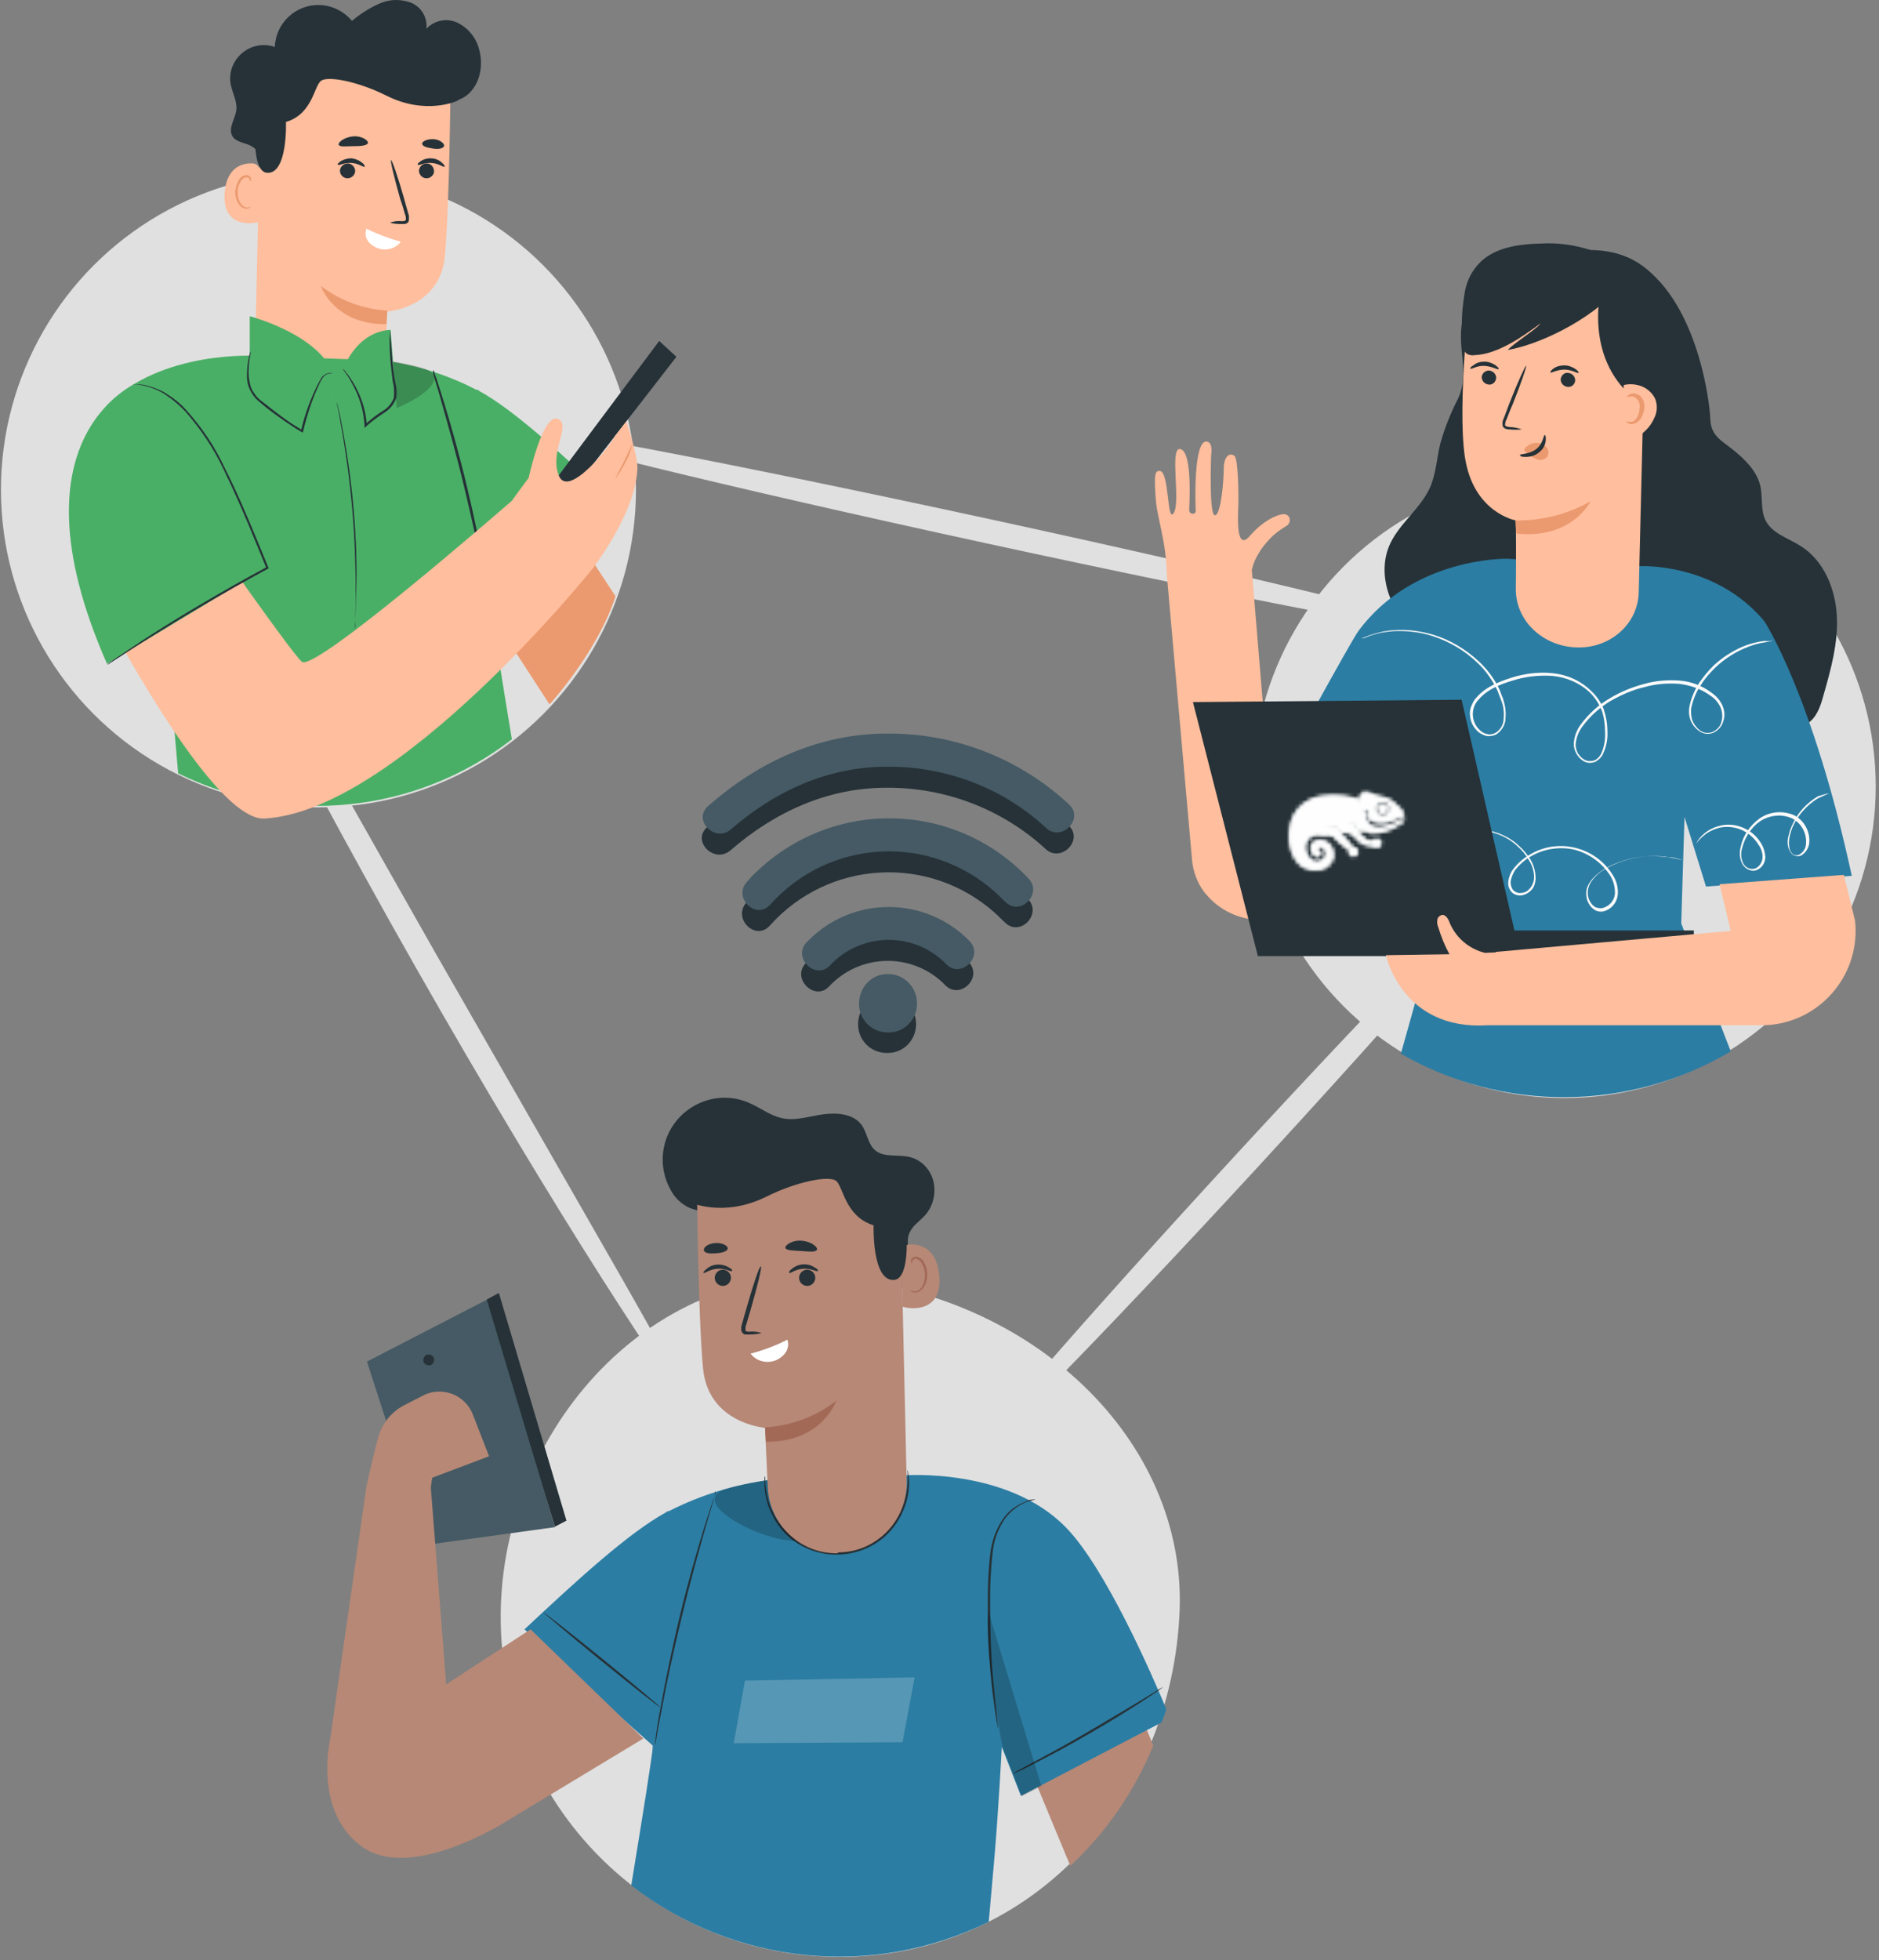 <?xml version="1.0" encoding="UTF-8"?>
<svg width="490px" height="511px" viewBox="0 0 490 511" version="1.1" xmlns="http://www.w3.org/2000/svg" xmlns:xlink="http://www.w3.org/1999/xlink">
    <rect x="0" y="0" width="490" height="511" fill="#808080" stroke="none"/>
    <title>net</title>
    <defs>
        <path d="M18.89,1.163 C18.947,1.373 18.47,1.813 18.462,2.06 L18.462,2.06 L18.382,4.466 L18.206,2.408 C17.745,2.264 17.294,2.087 16.824,1.975 L16.824,1.975 C13.44,1.171 9.179,0.995 5.971,2.345 L5.971,2.345 C3.078,3.563 1.229,6.134 0.632,8.474 L0.632,8.474 C0.032,10.814 -0.058,12.669 0.45,14.706 L0.45,14.706 C1.336,18.262 3.568,21.502 8.317,20.784 L8.317,20.784 C9.636,20.584 11.202,19.183 11.637,17.831 L11.637,17.831 C11.912,16.973 11.647,15.427 11.12,14.657 L11.12,14.657 C10.897,14.328 10.624,14.027 10.319,13.765 L10.319,13.765 C10.121,13.594 9.873,13.483 9.633,13.375 L9.633,13.375 C9.376,13.259 9.112,13.141 8.832,13.096 L8.832,13.096 C7.377,12.867 5.733,13.412 5.855,15.197 L5.855,15.197 C5.92,16.12 6.698,17.697 7.917,17.275 L7.917,17.275 C8.492,17.074 8.574,16.229 8.284,15.905 L8.284,15.905 C8.077,15.676 7.659,15.546 7.516,15.38 L7.516,15.38 C7.428,15.28 7.39,15.104 7.458,14.991 L7.458,14.991 C7.549,14.839 7.741,14.754 7.917,14.712 L7.917,14.712 C8.139,14.658 8.38,14.66 8.602,14.712 L8.602,14.712 C8.795,14.756 9.001,14.836 9.118,14.991 L9.118,14.991 C9.397,15.357 9.647,15.77 9.748,16.215 L9.748,16.215 C9.826,16.563 9.763,16.943 9.633,17.275 L9.633,17.275 C9.507,17.597 9.292,17.909 9.003,18.11 L9.003,18.11 C8.6,18.39 7.952,18.774 7.366,18.74 L7.366,18.74 C5.505,18.633 4.497,16.507 4.371,15.324 L4.371,15.324 C4.25,14.175 4.62,12.418 6.542,11.76 L6.542,11.76 C7.096,11.57 7.694,11.649 8.293,11.729 L8.293,11.729 C8.626,11.773 8.961,11.817 9.289,11.815 L9.289,11.815 C9.777,11.812 10.263,11.678 10.747,11.731 L10.747,11.731 C11.118,11.773 11.5,11.884 11.805,12.092 L11.805,12.092 C12.163,12.338 12.359,12.753 12.673,13.049 L12.673,13.049 C13.203,13.55 13.771,14.013 14.334,14.479 L14.334,14.479 C14.829,14.89 15.477,15.161 15.846,15.679 L15.846,15.679 C16.028,15.937 15.736,16.346 15.833,16.588 L15.833,16.588 C15.935,16.84 16.32,17.092 16.652,17.167 L16.652,17.167 C16.972,17.24 17.307,17.205 17.633,16.995 L17.633,16.995 C17.913,16.815 18.086,16.416 18.117,16.082 L18.117,16.082 C18.149,15.751 17.991,15.453 17.746,15.217 L17.746,15.217 C17.512,14.989 17.079,15.203 16.873,14.967 L16.873,14.967 C16.653,14.715 16.429,14.466 16.214,14.211 L16.214,14.211 C15.827,13.75 15.475,13.261 15.068,12.818 L15.068,12.818 L14,11.653 L12.123,9.471 L8.31,9.306 L12.213,9.184 L13.888,11.071 C14.076,11.042 14.243,10.988 14.456,10.982 L14.456,10.982 C14.734,10.975 15.016,10.991 15.289,11.04 L15.289,11.04 C15.529,11.082 15.761,11.162 15.984,11.257 L15.984,11.257 C16.281,11.383 16.599,11.493 16.842,11.702 L16.842,11.702 C17.449,12.225 17.891,12.913 18.502,13.431 L18.502,13.431 C18.891,13.759 19.336,14.045 19.819,14.221 L19.819,14.221 C20.402,14.433 21.045,14.452 21.652,14.578 L21.652,14.578 C22.037,14.657 22.403,14.857 22.796,14.88 L22.796,14.88 C23.069,14.895 23.427,14.89 23.667,14.735 L23.667,14.735 C23.931,14.565 24.18,14.279 24.212,13.961 L24.212,13.961 C24.249,13.625 24.113,13.182 23.841,12.972 L23.841,12.972 C23.54,12.739 23.042,12.716 22.665,12.763 L22.665,12.763 C22.291,12.809 22.049,13.384 21.681,13.302 L21.681,13.302 C21.29,13.216 20.858,13.231 20.507,13.042 L20.507,13.042 C19.986,12.76 19.579,12.312 19.133,11.927 L19.133,11.927 L18.618,11.481 L17.21,8.985 L14.553,8.527 L17.421,8.679 L18.56,10.812 C18.971,10.739 19.374,10.601 19.79,10.59 L19.79,10.59 C20.056,10.583 20.382,10.678 20.564,10.757 L20.564,10.757 C20.689,10.81 20.792,10.905 20.908,10.979 L20.908,10.979 C21.27,11.214 21.286,11.217 21.737,11.23 L21.737,11.23 C24.587,11.312 27.245,10.226 29.549,8.505 L29.549,8.505 C29.836,8.29 30.656,7.718 30.224,7.274 L30.224,7.274 C30.019,7.064 28.832,8.152 27.901,8.511 L27.901,8.511 C26.969,8.868 24.977,9.814 23.489,9.775 L23.489,9.775 C22.001,9.736 21.861,9.456 21.309,9.086 L21.309,9.086 C19.999,8.209 20.29,6.798 19.978,5.521 L19.978,5.521 C19.957,5.438 19.844,5.482 19.717,5.525 L19.717,5.525 C19.555,5.581 19.366,5.637 19.31,5.433 L19.31,5.433 C19.209,5.071 20.033,5.087 20.221,5.06 L20.221,5.06 C20.407,5.034 21.102,4.762 21.146,5.131 L21.146,5.131 C21.178,5.391 20.947,5.373 20.778,5.356 L20.778,5.356 C20.707,5.349 20.647,5.341 20.621,5.354 L20.621,5.354 C20.535,5.398 20.57,5.537 20.564,5.632 L20.564,5.632 C20.552,5.817 20.517,6.01 20.564,6.189 L20.564,6.189 C20.655,6.538 20.82,6.864 20.97,7.192 L20.97,7.192 C21.224,7.751 22.362,8.389 22.967,8.417 L22.967,8.417 C23.521,8.443 24.145,8.523 25.308,8.422 L25.308,8.422 C26.473,8.322 27.65,7.43 29.32,6.913 L29.32,6.913 C29.59,6.829 29.885,6.787 30.121,6.635 L30.121,6.635 C30.202,6.582 30.213,6.445 30.179,6.356 L30.179,6.356 C30.072,6.075 29.889,5.827 29.72,5.576 L29.72,5.576 C29.526,5.287 29.33,4.997 29.091,4.741 L29.091,4.741 C28.774,4.4 28.403,4.11 28.061,3.793 L28.061,3.793 C27.108,2.913 26.445,2.317 25.372,2.011 L25.372,2.011 C24.061,1.639 23.742,1.601 22.616,1.356 L22.616,1.356 C22.285,1.284 21.987,1.096 21.687,0.92 L21.687,0.92 C21.239,0.657 20.702,0.484 20.136,0.44 L20.136,0.44 C20.125,0.44 20.115,0.439 20.103,0.439 L20.103,0.439 C19.784,0.439 18.772,0.729 18.89,1.163 L18.89,1.163 Z M22.624,5.075 C22.438,3.988 23.445,2.98 24.53,3.012 L24.53,3.012 C25.577,3.042 26.545,3.706 26.518,4.773 L26.518,4.773 C26.486,6.037 25.734,6.661 24.57,6.662 L24.57,6.662 C23.565,6.662 22.786,6.021 22.624,5.075 L22.624,5.075 Z M23.311,4.796 C23.307,5.516 23.964,6.074 24.742,6.022 L24.742,6.022 C25.52,5.97 25.814,5.389 25.827,4.785 L25.827,4.785 C25.84,4.183 25.303,3.684 24.608,3.683 L24.608,3.683 C23.914,3.683 23.315,4.077 23.311,4.796 L23.311,4.796 Z" id="path-1"></path>
        <path d="M18.89,1.163 C18.947,1.373 18.47,1.813 18.462,2.06 L18.462,2.06 L18.382,4.466 L18.206,2.408 C17.745,2.264 17.294,2.087 16.824,1.975 L16.824,1.975 C13.44,1.171 9.179,0.995 5.971,2.345 L5.971,2.345 C3.078,3.563 1.229,6.134 0.632,8.474 L0.632,8.474 C0.032,10.814 -0.058,12.669 0.45,14.706 L0.45,14.706 C1.336,18.262 3.568,21.502 8.317,20.784 L8.317,20.784 C9.636,20.584 11.202,19.183 11.637,17.831 L11.637,17.831 C11.912,16.973 11.647,15.427 11.12,14.657 L11.12,14.657 C10.897,14.328 10.624,14.027 10.319,13.765 L10.319,13.765 C10.121,13.594 9.873,13.483 9.633,13.375 L9.633,13.375 C9.376,13.259 9.112,13.141 8.832,13.096 L8.832,13.096 C7.377,12.867 5.733,13.412 5.855,15.197 L5.855,15.197 C5.92,16.12 6.698,17.697 7.917,17.275 L7.917,17.275 C8.492,17.074 8.574,16.229 8.284,15.905 L8.284,15.905 C8.077,15.676 7.659,15.546 7.516,15.38 L7.516,15.38 C7.428,15.28 7.39,15.104 7.458,14.991 L7.458,14.991 C7.549,14.839 7.741,14.754 7.917,14.712 L7.917,14.712 C8.139,14.658 8.38,14.66 8.602,14.712 L8.602,14.712 C8.795,14.756 9.001,14.836 9.118,14.991 L9.118,14.991 C9.397,15.357 9.647,15.77 9.748,16.215 L9.748,16.215 C9.826,16.563 9.763,16.943 9.633,17.275 L9.633,17.275 C9.507,17.597 9.292,17.909 9.003,18.11 L9.003,18.11 C8.6,18.39 7.952,18.774 7.366,18.74 L7.366,18.74 C5.505,18.633 4.497,16.507 4.371,15.324 L4.371,15.324 C4.25,14.175 4.62,12.418 6.542,11.76 L6.542,11.76 C7.096,11.57 7.694,11.649 8.293,11.729 L8.293,11.729 C8.626,11.773 8.961,11.817 9.289,11.815 L9.289,11.815 C9.777,11.812 10.263,11.678 10.747,11.731 L10.747,11.731 C11.118,11.773 11.5,11.884 11.805,12.092 L11.805,12.092 C12.163,12.338 12.359,12.753 12.673,13.049 L12.673,13.049 C13.203,13.55 13.771,14.013 14.334,14.479 L14.334,14.479 C14.829,14.89 15.477,15.161 15.846,15.679 L15.846,15.679 C16.028,15.937 15.736,16.346 15.833,16.588 L15.833,16.588 C15.935,16.84 16.32,17.092 16.652,17.167 L16.652,17.167 C16.972,17.24 17.307,17.205 17.633,16.995 L17.633,16.995 C17.913,16.815 18.086,16.416 18.117,16.082 L18.117,16.082 C18.149,15.751 17.991,15.453 17.746,15.217 L17.746,15.217 C17.512,14.989 17.079,15.203 16.873,14.967 L16.873,14.967 C16.653,14.715 16.429,14.466 16.214,14.211 L16.214,14.211 C15.827,13.75 15.475,13.261 15.068,12.818 L15.068,12.818 L14,11.653 L12.123,9.471 L8.31,9.306 L12.213,9.184 L13.888,11.071 C14.076,11.042 14.243,10.988 14.456,10.982 L14.456,10.982 C14.734,10.975 15.016,10.991 15.289,11.04 L15.289,11.04 C15.529,11.082 15.761,11.162 15.984,11.257 L15.984,11.257 C16.281,11.383 16.599,11.493 16.842,11.702 L16.842,11.702 C17.449,12.225 17.891,12.913 18.502,13.431 L18.502,13.431 C18.891,13.759 19.336,14.045 19.819,14.221 L19.819,14.221 C20.402,14.433 21.045,14.452 21.652,14.578 L21.652,14.578 C22.037,14.657 22.403,14.857 22.796,14.88 L22.796,14.88 C23.069,14.895 23.427,14.89 23.667,14.735 L23.667,14.735 C23.931,14.565 24.18,14.279 24.212,13.961 L24.212,13.961 C24.249,13.625 24.113,13.182 23.841,12.972 L23.841,12.972 C23.54,12.739 23.042,12.716 22.665,12.763 L22.665,12.763 C22.291,12.809 22.049,13.384 21.681,13.302 L21.681,13.302 C21.29,13.216 20.858,13.231 20.507,13.042 L20.507,13.042 C19.986,12.76 19.579,12.312 19.133,11.927 L19.133,11.927 L18.618,11.481 L17.21,8.985 L14.553,8.527 L17.421,8.679 L18.56,10.812 C18.971,10.739 19.374,10.601 19.79,10.59 L19.79,10.59 C20.056,10.583 20.382,10.678 20.564,10.757 L20.564,10.757 C20.689,10.81 20.792,10.905 20.908,10.979 L20.908,10.979 C21.27,11.214 21.286,11.217 21.737,11.23 L21.737,11.23 C24.587,11.312 27.245,10.226 29.549,8.505 L29.549,8.505 C29.836,8.29 30.656,7.718 30.224,7.274 L30.224,7.274 C30.019,7.064 28.832,8.152 27.901,8.511 L27.901,8.511 C26.969,8.868 24.977,9.814 23.489,9.775 L23.489,9.775 C22.001,9.736 21.861,9.456 21.309,9.086 L21.309,9.086 C19.999,8.209 20.29,6.798 19.978,5.521 L19.978,5.521 C19.957,5.438 19.844,5.482 19.717,5.525 L19.717,5.525 C19.555,5.581 19.366,5.637 19.31,5.433 L19.31,5.433 C19.209,5.071 20.033,5.087 20.221,5.06 L20.221,5.06 C20.407,5.034 21.102,4.762 21.146,5.131 L21.146,5.131 C21.178,5.391 20.947,5.373 20.778,5.356 L20.778,5.356 C20.707,5.349 20.647,5.341 20.621,5.354 L20.621,5.354 C20.535,5.398 20.57,5.537 20.564,5.632 L20.564,5.632 C20.552,5.817 20.517,6.01 20.564,6.189 L20.564,6.189 C20.655,6.538 20.82,6.864 20.97,7.192 L20.97,7.192 C21.224,7.751 22.362,8.389 22.967,8.417 L22.967,8.417 C23.521,8.443 24.145,8.523 25.308,8.422 L25.308,8.422 C26.473,8.322 27.65,7.43 29.32,6.913 L29.32,6.913 C29.59,6.829 29.885,6.787 30.121,6.635 L30.121,6.635 C30.202,6.582 30.213,6.445 30.179,6.356 L30.179,6.356 C30.072,6.075 29.889,5.827 29.72,5.576 L29.72,5.576 C29.526,5.287 29.33,4.997 29.091,4.741 L29.091,4.741 C28.774,4.4 28.403,4.11 28.061,3.793 L28.061,3.793 C27.108,2.913 26.445,2.317 25.372,2.011 L25.372,2.011 C24.061,1.639 23.742,1.601 22.616,1.356 L22.616,1.356 C22.285,1.284 21.987,1.096 21.687,0.92 L21.687,0.92 C21.239,0.657 20.702,0.484 20.136,0.44 L20.136,0.44 C20.125,0.44 20.115,0.439 20.103,0.439 L20.103,0.439 C19.784,0.439 18.773,0.73 18.89,1.163 L18.89,1.163 Z M22.624,5.075 C22.438,3.988 23.445,2.98 24.53,3.012 L24.53,3.012 C25.577,3.042 26.545,3.706 26.518,4.773 L26.518,4.773 C26.486,6.037 25.734,6.661 24.57,6.662 L24.57,6.662 C23.565,6.662 22.786,6.021 22.624,5.075 L22.624,5.075 Z M23.311,4.796 C23.307,5.516 23.964,6.074 24.742,6.022 L24.742,6.022 C25.52,5.97 25.814,5.389 25.827,4.785 L25.827,4.785 C25.84,4.183 25.303,3.684 24.608,3.683 L24.608,3.683 C23.914,3.683 23.315,4.077 23.311,4.796 L23.311,4.796 Z" id="path-3"></path>
    </defs>
    <g id="Page-1" stroke="none" stroke-width="1" fill="none" fill-rule="evenodd">
        <g id="Artboard" transform="translate(-11, -1)">
            <g id="net" transform="translate(11, 1)">
                <g id="freepik--Connectivity--inject-2" transform="translate(0, 44)" fill="#E0E0E0" fill-rule="nonzero">
                    <ellipse id="Oval" cx="407.928" cy="161.018" rx="81.221" ry="81.239"></ellipse>
                    <path d="M307.618,375.911 C305.672,424.8 269.682,465.176 220.804,466.149 C171.926,467.122 131.558,428.205 130.586,379.316 C129.613,330.427 168.643,285.308 217.4,289.078 C269.318,293.091 309.32,331.4 307.618,375.911 Z" id="Path"></path>
                    <ellipse id="Oval" cx="83.045" cy="83.671" rx="82.801" ry="82.82"></ellipse>
                    <path d="M397.471,180.233 C398.809,181.449 367.318,217.568 327.437,260.863 C287.556,304.158 253.998,338.453 252.66,337.237 C251.323,336.021 282.814,299.902 322.695,256.607 C362.576,213.312 396.134,179.017 397.471,180.233 Z" id="Path"></path>
                    <path d="M380.816,121.25 C380.449,122.952 325.127,112.372 257.28,97.657 C189.434,82.941 134.72,69.564 135.083,67.861 C135.449,66.158 190.772,76.739 258.618,91.454 C326.464,106.17 381.179,119.547 380.816,121.25 Z" id="Path"></path>
                    <path d="M179.221,321.427 C178.491,321.914 169.859,309.509 156.849,289.078 C143.839,268.647 126.452,239.946 108.213,207.839 C89.975,175.733 74.169,146.059 63.226,124.412 C52.283,102.764 46.082,89.143 46.811,88.779 C47.541,88.414 55.201,101.305 67.117,122.344 C79.032,143.384 95.447,172.571 113.685,204.677 L160.739,286.767 C172.777,307.807 179.95,320.941 179.221,321.427 Z" id="Path"></path>
                </g>
                <g id="freepik--character-3--inject-2" transform="translate(301, 63)" fill-rule="nonzero">
                    <path d="M137.426,29.583 C137.792,36.522 138.279,38.591 140.96,44.191 C142.544,47.478 144.616,50.522 145.469,54.052 C146.322,57.583 145.834,60.991 146.444,64.278 C147.419,69.757 151.074,74.383 153.877,79.252 C156.679,84.122 158.507,90.33 155.705,95.2 L127.556,91.913 L125.607,56.974 L137.426,29.583 Z" id="Path" fill="#263238"></path>
                    <path d="M81.374,17.774 C77.718,25.565 82.836,33.235 79.18,41.026 C77.23,44.8 75.646,48.817 74.55,52.835 C73.697,56.487 73.453,60.504 71.991,63.913 C69.554,69.513 64.07,73.287 61.511,78.765 C57.734,86.922 61.755,97.27 68.944,102.626 C76.134,107.983 85.76,109.443 94.656,108.835 C100.139,108.47 105.623,107.374 110.375,104.574 C115.127,101.774 118.783,97.026 119.392,91.548" id="Path" fill="#263238"></path>
                    <path d="M123.17,4.017 C141.326,12.052 144.86,41.878 144.981,45.896 C145.103,50.643 147.662,51.617 150.83,54.174 C153.999,56.73 157.045,59.652 158.02,63.548 C158.751,66.591 158.02,70 159.482,72.8 C161.188,76.087 165.331,77.304 168.621,79.374 C174.714,83.27 177.638,90.574 178.004,97.635 C178.37,104.696 176.42,111.635 174.47,118.452 C173.739,121.13 172.764,124.052 170.327,125.635 C168.499,126.73 166.062,126.73 163.869,126.73 L129.384,126 C120.611,125.757 111.593,125.513 103.429,122.348 C96.849,119.791 91.244,115.043 87.466,108.957 C83.811,102.87 82.836,95.687 84.542,88.87 C86.004,83.757 89.172,79.009 90.025,73.774 C91.122,67.2 85.638,64.4 83.689,58.07 C81.739,51.739 80.033,36.522 82.714,30.435" id="Path" fill="#263238"></path>
                    <path d="M143.885,168.122 L138.279,149.983 L137.426,177.739 C137.426,177.739 144.738,196.609 150.343,211.096 C123.901,226.8 91,227.043 64.314,211.704 L73.087,180.417 L68.944,144.87 L57.49,161.426 L32.997,137.687 C32.997,137.687 51.032,104.574 53.225,101.53 C67.482,82.174 91.975,82.66 91.975,82.66 L126.703,84.609 C126.703,84.609 146.2,83.513 159.117,98.974 C159.117,98.974 171.668,118.087 181.903,165.322 L143.885,168.122 Z" id="Path" fill="#2C7DA3"></path>
                    <path d="M161.31,104.087 C161.188,104.087 160.944,104.209 160.823,104.209 C160.457,104.209 159.97,104.33 159.36,104.452 C157.411,104.696 155.583,105.304 153.877,106.035 C151.074,107.252 148.515,108.957 146.322,111.026 C144.981,112.365 143.641,113.826 142.666,115.409 C141.448,117.113 140.595,119.183 140.107,121.252 C139.864,122.348 139.985,123.443 140.229,124.539 C140.595,125.635 141.326,126.609 142.179,127.339 C143.154,128.07 144.372,128.313 145.591,127.826 C146.687,127.339 147.662,126.365 147.906,125.148 C148.272,123.93 148.15,122.591 147.662,121.374 C147.053,120.157 146.2,119.061 144.981,118.33 C142.666,116.626 139.864,115.652 136.939,115.287 C133.893,115.043 130.846,115.287 127.8,116.139 C124.632,116.87 121.707,118.209 118.905,119.791 C116.102,121.496 113.543,123.809 111.593,126.487 C110.619,127.826 110.009,129.409 109.887,131.113 C109.887,131.965 110.131,132.696 110.497,133.426 C110.984,134.157 111.593,134.765 112.325,135.13 L112.325,135.13 C113.056,135.496 113.909,135.496 114.762,135.252 C115.615,134.887 116.224,134.157 116.589,133.426 C117.321,131.722 117.686,129.774 117.564,127.826 C117.564,126 117.321,124.052 116.711,122.226 C115.98,120.522 115.005,118.939 113.665,117.6 C110.984,115.043 107.572,113.583 103.917,113.217 C100.383,112.974 96.849,113.339 93.437,114.435 C90.147,115.409 86.857,116.748 84.664,119.304 C82.47,121.496 82.592,125.148 84.785,127.217 C84.907,127.339 85.029,127.461 85.151,127.583 C85.76,128.07 86.37,128.313 87.101,128.435 C87.832,128.557 88.563,128.313 89.172,127.948 C90.391,127.096 91.122,125.757 91.122,124.296 C91.244,122.835 91.122,121.374 90.634,120.035 C90.391,119.304 90.147,118.696 89.903,118.087 C89.781,117.722 89.66,117.478 89.538,117.113 L89.05,116.139 C87.832,113.826 86.248,111.635 84.298,109.809 C81.008,106.643 77.109,104.33 72.722,102.87 C69.432,101.774 66.02,101.409 62.608,101.53 C60.415,101.652 58.343,102.017 56.272,102.748 L54.687,103.357 L54.078,103.478 L54.566,103.235 L56.15,102.626 C58.221,101.896 60.415,101.409 62.608,101.287 C66.02,101.043 69.554,101.53 72.844,102.504 C77.23,103.843 81.252,106.278 84.664,109.443 C86.613,111.27 88.319,113.461 89.538,115.774 L90.025,116.748 C90.147,117.113 90.269,117.357 90.391,117.722 C90.634,118.452 91,119.061 91.122,119.791 C91.609,121.252 91.731,122.713 91.609,124.174 C91.609,125.757 90.756,127.339 89.416,128.313 C88.685,128.8 87.832,128.922 86.979,128.922 C86.126,128.8 85.395,128.435 84.664,127.948 C83.323,126.852 82.47,125.27 82.348,123.565 C82.226,122.713 82.348,121.861 82.714,121.009 C83.079,120.157 83.445,119.426 84.054,118.817 C86.37,116.139 89.66,114.8 93.072,113.704 C96.483,112.609 100.139,112.122 103.795,112.487 C107.572,112.852 111.228,114.435 113.909,117.113 C115.371,118.452 116.468,120.035 117.199,121.861 C117.808,123.687 118.174,125.635 118.174,127.583 C118.295,129.53 117.93,131.6 117.077,133.426 C116.711,134.4 115.858,135.13 115.005,135.617 C114.03,135.983 112.934,135.983 112.081,135.496 L112.081,135.496 L112.081,135.496 C111.228,135.009 110.619,134.4 110.131,133.548 C109.644,132.696 109.4,131.843 109.4,130.87 C109.522,129.043 110.131,127.339 111.228,125.878 C113.299,123.078 115.858,120.765 118.783,119.061 C121.585,117.357 124.632,116.139 127.8,115.287 C130.846,114.435 134.015,114.191 137.061,114.435 C140.107,114.678 142.91,115.774 145.347,117.6 C146.566,118.452 147.54,119.548 148.15,120.887 C148.759,122.226 148.881,123.687 148.393,125.026 C148.028,126.365 147.053,127.461 145.713,128.07 C144.372,128.557 143.032,128.313 141.935,127.461 C140.96,126.73 140.107,125.635 139.742,124.417 C139.376,123.2 139.376,122.104 139.62,120.887 C140.107,118.817 140.96,116.748 142.179,114.922 C143.275,113.339 144.494,111.878 145.834,110.539 C148.028,108.47 150.709,106.765 153.511,105.548 C155.339,104.817 157.167,104.33 159.117,104.087 C159.97,104.209 160.579,104.087 161.31,104.087 Z" id="Path" fill="#FAFAFA"></path>
                    <path d="M176.054,143.774 C174.958,144.261 173.861,144.748 172.886,145.235 C170.205,146.939 168.012,149.374 166.672,152.174 C166.184,153.148 165.94,154.122 165.697,155.096 C165.453,156.191 165.453,157.287 165.697,158.383 C165.819,158.87 166.184,159.357 166.55,159.722 C167.037,159.965 167.525,160.087 168.134,159.843 C169.23,159.235 169.962,158.139 169.962,156.922 C170.205,154.243 168.743,151.565 166.306,150.348 C163.625,149.13 160.457,149.496 158.02,151.078 C155.583,152.783 153.999,155.339 153.268,158.261 C152.902,159.6 153.024,160.939 153.633,162.157 C154.242,163.252 155.583,163.861 156.801,163.374 C157.898,162.887 158.629,161.67 158.629,160.452 C158.629,159.235 158.264,158.139 157.532,157.165 C156.436,155.339 154.608,153.878 152.658,153.148 C150.952,152.539 149.125,152.417 147.419,152.783 C146.078,153.148 144.86,153.635 143.763,154.487 C142.788,155.217 142.057,155.948 141.326,156.922 C141.326,156.8 141.448,156.8 141.448,156.678 C141.57,156.435 141.691,156.313 141.813,156.07 C142.301,155.339 142.91,154.73 143.641,154.122 C144.738,153.27 145.956,152.661 147.419,152.296 C149.246,151.809 151.196,151.93 152.902,152.539 C155.095,153.27 156.923,154.73 158.142,156.678 C158.873,157.774 159.238,158.991 159.36,160.33 C159.36,161.791 158.629,163.13 157.289,163.739 C156.558,164.104 155.826,164.104 155.095,163.739 C154.364,163.496 153.755,162.887 153.389,162.278 C152.658,160.939 152.536,159.357 152.902,157.896 C153.511,154.852 155.339,152.174 157.898,150.348 C160.579,148.522 163.869,148.278 166.793,149.496 C169.474,150.835 171.058,153.757 170.815,156.678 C170.693,158.139 169.84,159.357 168.621,160.087 C167.89,160.33 167.159,160.209 166.55,159.843 C166.062,159.478 165.697,158.87 165.453,158.261 C165.087,157.165 165.087,155.826 165.453,154.73 C165.697,153.635 166.062,152.661 166.55,151.687 C167.89,148.765 170.205,146.33 173.008,144.626 C173.739,144.383 174.836,144.017 176.054,143.774 Z" id="Path" fill="#FAFAFA"></path>
                    <path d="M137.548,161.183 C137.426,161.183 137.305,161.183 137.305,161.183 L136.452,160.939 C135.355,160.696 134.258,160.452 133.04,160.33 C128.897,159.843 124.632,160.452 120.732,162.035 C119.514,162.522 118.295,163.13 117.077,163.861 C115.858,164.591 114.762,165.687 113.909,166.904 C113.056,168.243 112.812,169.826 113.299,171.287 C113.543,172.017 114.03,172.748 114.64,173.235 C115.249,173.722 116.102,173.843 116.955,173.722 C118.661,173.235 119.879,171.896 120.123,170.191 C120.245,168.365 119.758,166.539 118.783,165.078 C116.589,161.791 113.299,159.478 109.522,158.504 C105.744,157.652 101.601,158.261 98.311,160.209 C96.727,161.061 95.265,162.4 94.168,163.739 C93.681,164.47 93.315,165.322 93.072,166.174 C92.828,167.026 92.95,167.878 93.315,168.609 C93.681,169.339 94.412,169.704 95.143,169.826 C95.874,169.826 96.727,169.704 97.336,169.217 C98.555,168.243 99.164,166.783 99.042,165.2 C98.921,163.739 98.433,162.278 97.58,161.061 C96.849,159.843 95.996,158.748 95.021,157.896 C93.315,156.191 91.244,154.974 88.928,154.243 C87.223,153.635 85.395,153.391 83.567,153.391 C81.983,153.391 80.521,153.635 79.058,154.122 C79.058,154.122 79.18,154.122 79.302,154 L80.155,153.757 C81.252,153.391 82.47,153.27 83.567,153.27 C85.395,153.148 87.223,153.391 89.05,154 C91.366,154.73 93.559,155.948 95.265,157.652 C96.362,158.626 97.215,159.722 97.946,160.817 C98.799,162.157 99.286,163.617 99.408,165.2 C99.53,166.052 99.408,166.904 99.164,167.635 C98.921,168.487 98.311,169.217 97.58,169.704 C96.849,170.191 95.874,170.557 95.021,170.435 C94.046,170.313 93.193,169.826 92.706,168.852 C92.219,168 92.219,167.026 92.462,166.052 C92.706,165.078 93.072,164.226 93.681,163.496 C94.899,161.913 96.362,160.696 98.068,159.722 C101.601,157.652 105.744,157.043 109.766,158.017 C113.787,158.991 117.199,161.426 119.392,164.835 C120.489,166.417 121.098,168.365 120.854,170.435 C120.611,172.383 119.148,174.087 117.199,174.574 C116.224,174.817 115.249,174.574 114.518,173.965 C113.787,173.478 113.299,172.626 112.934,171.774 C112.69,170.922 112.568,170.07 112.69,169.217 C112.812,168.365 113.177,167.635 113.665,166.904 C114.518,165.687 115.736,164.591 117.077,163.739 C118.295,163.009 119.514,162.4 120.854,161.913 C124.875,160.33 129.14,159.843 133.405,160.452 C134.624,160.33 136.086,160.696 137.548,161.183 Z" id="Path" fill="#FAFAFA"></path>
                    <path d="M1.437,59.774 C3.996,59.896 3.265,73.652 5.093,70.73 C6.921,67.809 3.996,53.809 6.677,54.052 C10.089,54.417 9.114,68.783 9.114,70 C9.114,71.217 10.942,71.217 10.82,70.122 C10.698,68.539 10.211,51.861 13.623,52.104 C15.45,52.226 14.841,55.635 14.841,55.635 C14.841,55.635 14.232,71.339 15.816,71.339 C17.4,71.339 18.131,62.209 18.131,59.165 C18.131,56.122 19.593,54.783 20.934,55.878 C21.909,56.609 22.03,66.104 21.909,69.27 C21.787,72.435 21.421,80.835 24.955,76.696 C28.489,72.557 32.754,70.73 34.216,71.096 C35.678,71.461 35.8,73.53 34.216,74.261 C32.632,75.235 31.17,76.33 29.951,77.67 C28.976,78.765 28.001,79.861 27.27,81.2 C26.417,82.539 25.808,84 25.442,85.583 L30.195,142.922 L33.728,138.539 L53.834,157.896 L43.355,169.948 C35.678,178.713 21.787,179.322 13.988,170.678 C13.744,170.313 13.379,170.07 13.135,169.704 C11.185,167.148 10.089,164.104 9.845,161.061 L3.265,86.678 L3.265,86.678 C3.143,78.4 0.828,72.07 0.462,67.809 C-0.269,59.774 0.462,59.774 1.437,59.774 Z" id="Path" fill="#FFBE9D"></path>
                    <path d="M94.29,90.452 C94.412,81.809 94.29,72.678 94.29,72.678 C94.29,72.678 83.201,70.73 81.008,56.122 C78.936,42.243 82.47,12.296 82.47,12.296 L82.47,12.296 C98.555,5.965 116.833,8.4 128.044,21.304 L128.044,21.304 L126.338,91.548 C126.094,99.704 118.905,106.035 110.253,105.791 L110.253,105.791 C101.236,105.548 94.168,98.73 94.29,90.452 Z" id="Path" fill="#FFBE9D"></path>
                    <path d="M85.395,35.304 C85.395,36.278 86.126,37.13 87.223,37.252 C88.197,37.374 89.05,36.643 89.172,35.548 C89.172,35.548 89.172,35.548 89.172,35.548 C89.172,34.574 88.441,33.722 87.344,33.6 C86.37,33.6 85.517,34.209 85.395,35.304 C85.395,35.304 85.395,35.304 85.395,35.304 Z" id="Path" fill="#263238"></path>
                    <path d="M82.47,33.113 C82.714,33.357 84.176,32.261 86.126,32.383 C88.075,32.504 89.66,33.478 89.781,33.235 C89.903,32.991 89.66,32.748 89.05,32.261 C88.197,31.652 87.101,31.287 86.126,31.287 C85.029,31.287 84.054,31.53 83.201,32.261 C82.47,32.626 82.348,32.991 82.47,33.113 Z" id="Path" fill="#263238"></path>
                    <path d="M105.988,35.913 C105.988,36.887 106.719,37.739 107.816,37.861 C108.791,37.983 109.644,37.252 109.766,36.278 C109.766,36.278 109.766,36.278 109.766,36.157 C109.766,35.183 109.034,34.33 107.938,34.209 C106.963,34.087 106.11,34.817 105.988,35.913 C105.988,35.791 105.988,35.913 105.988,35.913 Z" id="Path" fill="#263238"></path>
                    <path d="M103.307,34.087 C103.551,34.33 105.013,33.357 106.963,33.357 C108.913,33.357 110.497,34.452 110.619,34.209 C110.74,33.965 110.497,33.722 109.887,33.235 C109.034,32.626 107.938,32.261 106.963,32.261 C105.866,32.261 104.891,32.504 104.038,33.113 C103.429,33.6 103.185,34.087 103.307,34.087 Z" id="Path" fill="#263238"></path>
                    <path d="M95.874,48.939 C94.777,48.574 93.681,48.33 92.584,48.33 C92.097,48.209 91.609,48.209 91.487,47.843 C91.487,47.357 91.609,46.748 91.853,46.383 C92.34,45.165 92.828,43.826 93.437,42.487 C95.63,37.009 97.215,32.383 96.971,32.383 C96.727,32.383 94.777,36.643 92.584,42.243 L91.122,46.139 C90.756,46.748 90.756,47.478 90.878,48.087 C91,48.452 91.366,48.696 91.731,48.817 C91.975,48.939 92.34,48.939 92.584,48.939 C93.681,49.061 94.777,49.061 95.874,48.939 Z" id="Path" fill="#263238"></path>
                    <path d="M94.168,72.678 C100.992,72.8 107.816,71.096 113.787,67.687 C113.787,67.687 108.913,77.67 94.412,76.087 L94.168,72.678 Z" id="Path" fill="#EB996E"></path>
                    <path d="M96.727,53.809 C97.58,52.835 98.799,52.348 100.017,52.47 C100.87,52.591 101.723,52.957 102.332,53.687 C102.942,54.417 102.942,55.391 102.454,56.122 C101.723,56.852 100.748,57.096 99.774,56.73 C98.799,56.365 97.946,55.878 97.215,55.148 C96.971,55.026 96.849,54.783 96.605,54.539 C96.483,54.417 96.483,54.052 96.727,53.809" id="Path" fill="#EB996E"></path>
                    <path d="M101.845,50.4 C101.479,50.4 101.479,52.591 99.652,54.052 C97.824,55.513 95.387,55.27 95.387,55.635 C95.387,56 95.874,56.122 96.849,56.122 C98.189,56.122 99.408,55.757 100.383,54.904 C101.358,54.174 101.967,53.078 102.089,51.861 C102.211,50.887 101.967,50.4 101.845,50.4 Z" id="Path" fill="#263238"></path>
                    <path d="M121.707,11.078 C116.346,18.626 102.332,26.417 92.219,28.243 C93.437,26.661 99.652,22.887 100.748,21.304 C96.118,24.713 89.66,29.339 83.567,29.583 C82.836,29.704 82.105,29.583 81.495,29.217 C80.764,28.609 80.399,27.757 80.399,26.904 C80.033,22.522 80.155,18.139 80.886,13.757 C81.374,10.104 83.201,6.696 86.126,4.383 C90.025,1.339 95.63,0.609 100.87,0.487 C105.257,0.243 109.644,0.852 113.787,2.191 C117.808,3.774 121.22,6.939 121.829,10.713" id="Path" fill="#263238"></path>
                    <path d="M136.939,45.043 C137.67,41.878 138.158,38.591 138.401,35.304 C138.889,27.757 136.695,0.122 110.74,2.313 L116.955,10.226 C116.955,10.226 111.837,27.026 122.682,38.591 C122.682,38.591 123.291,45.409 130.846,53.2 C130.968,53.322 135.355,53.078 136.939,45.043" id="Path" fill="#263238"></path>
                    <path d="M122.438,37.374 C124.023,37.009 125.607,37.13 127.191,37.739 C128.653,38.348 129.872,39.443 130.603,40.904 C131.212,42.365 131.212,44.07 130.603,45.53 C129.993,46.991 129.14,48.33 127.922,49.426 C127.069,50.278 126.094,50.887 125.119,51.252 C124.023,51.617 122.804,51.374 121.829,50.765" id="Path" fill="#FFBE9D"></path>
                    <path d="M123.17,46.87 C123.048,46.87 123.657,47.843 125.119,47.478 C125.85,47.235 126.581,46.626 126.947,46.017 C127.434,45.165 127.678,44.313 127.8,43.461 C127.922,42.487 127.678,41.513 127.191,40.783 C126.703,40.052 125.972,39.687 125.119,39.565 C123.657,39.565 123.17,40.539 123.291,40.539 C123.413,40.539 124.023,40.174 124.997,40.417 C126.216,40.904 126.825,42.243 126.581,43.461 C126.46,45.043 125.728,46.504 124.875,46.87 C124.023,47.235 123.291,46.748 123.17,46.87 Z" id="Path" fill="#EB996E"></path>
                    <polygon id="Path" fill="#263238" points="140.717 186.261 140.717 179.565 93.925 179.565 80.155 119.426 10.089 120.035 27.026 186.261"></polygon>
                    <path d="M76.987,185.774 C75.768,183.583 74.793,181.148 74.062,178.713 C73.819,178.104 73.697,177.496 73.819,176.887 C73.819,176.278 74.306,175.791 74.915,175.548 C76.012,175.304 76.743,176.643 77.109,177.739 C78.815,181.635 82.226,184.435 86.248,185.409 L89.05,185.287 L89.05,185.165 L150.343,179.687 L147.419,167.513 L179.832,165.078 L182.756,177.009 C184.219,190.522 174.47,202.696 160.944,204.157 C159.726,204.278 158.507,204.278 157.289,204.278 L86.979,204.278 C64.558,205.739 60.415,186.017 60.415,186.017 L76.987,185.774 Z" id="Path" fill="#FFBE9D"></path>
                </g>
                <g id="freepik--character-2--inject-2" transform="translate(85, 286)" fill-rule="nonzero">
                    <path d="M211.613,159.081 L184.022,176.108 L194.11,200.432 C203.47,191.676 210.884,180.973 215.746,169.054 L211.613,159.081 Z" id="Path" fill="#B78876"></path>
                    <path d="M219.149,159.568 C215.624,151.054 203.348,122.838 193.017,112.257 C177.702,96.446 150.597,98.635 150.597,98.635 L115.47,99.851 C106.475,101.068 97.724,103.743 89.58,107.878 L88.729,108.122 L88.729,108.243 C78.884,113.595 65.028,126.365 51.779,138.77 L67.702,153.486 L85.204,169.054 C85.204,169.176 85.204,169.297 85.204,169.419 C85.326,170.392 82.287,189.243 79.613,205.541 C106.354,226.216 142.453,229.986 172.84,215.027 L174.177,199.946 C175.392,186.324 176.243,169.419 176.243,169.419 L181.227,182.189 L217.812,163.095 C218.42,162 218.785,160.784 219.149,159.568 Z" id="Path" fill="#2C7DA3"></path>
                    <path d="M151.691,97.297 C151.812,97.541 151.812,97.662 151.812,97.905 C151.934,98.514 152.055,99.122 152.055,99.73 C152.177,102.041 151.812,104.351 151.083,106.419 C149.989,109.703 148.044,112.622 145.492,114.811 C138.807,120.405 129.326,120.77 122.276,115.905 C119.481,113.959 117.293,111.162 115.956,108 C114.983,105.932 114.497,103.622 114.376,101.311 C114.376,100.703 114.376,100.095 114.376,99.486 C114.376,99.243 114.376,99 114.497,98.878 C114.619,98.878 114.497,99.73 114.619,101.311 C114.862,103.5 115.348,105.689 116.32,107.757 C117.657,110.797 119.845,113.351 122.519,115.297 C129.448,119.919 138.564,119.554 145.006,114.203 C149.26,110.554 151.691,105.203 151.691,99.486 C151.812,98.149 151.569,97.297 151.691,97.297 Z" id="Path" fill="#263238"></path>
                    <path d="M185.116,104.959 C184.265,105.081 183.536,105.324 182.685,105.568 C180.497,106.419 178.674,107.878 177.215,109.703 C175.271,112.5 174.055,115.784 173.812,119.311 C173.569,121.257 173.448,123.324 173.326,125.392 C173.204,127.459 173.204,129.77 173.204,131.959 C173.204,139.622 173.448,147.405 174.298,155.068 C174.541,157.986 174.906,160.419 175.028,162 C175.149,162.73 175.149,163.338 175.271,163.946 C175.271,164.189 175.271,164.432 175.271,164.554 C175.149,164.311 175.149,164.068 175.149,163.946 C175.028,163.459 174.906,162.851 174.785,162.122 C174.541,160.541 174.177,158.108 173.812,155.189 C172.961,147.527 172.475,139.743 172.597,132.081 C172.597,129.77 172.597,127.581 172.718,125.514 C172.84,123.446 172.961,121.257 173.204,119.311 C173.569,115.784 174.785,112.378 176.851,109.581 C178.309,107.635 180.254,106.297 182.564,105.446 C183.293,104.959 184.265,104.838 185.116,104.959 Z" id="Path" fill="#263238"></path>
                    <path d="M101.613,102.649 C101.613,102.892 101.492,103.135 101.492,103.378 L101.006,105.324 L98.939,112.378 C97.238,118.338 94.928,126.608 92.74,135.73 C90.552,144.851 88.729,153.243 87.635,159.324 C87.028,162.365 86.541,164.797 86.298,166.5 C86.177,167.23 86.055,167.959 85.934,168.446 C85.934,168.689 85.812,168.932 85.812,169.054 C85.812,168.811 85.812,168.568 85.812,168.324 C85.934,167.838 85.934,167.108 86.055,166.378 C86.298,164.676 86.663,162.122 87.271,159.081 C88.365,153 90.066,144.486 92.254,135.365 C94.442,126.243 96.873,117.851 98.696,112.014 C99.669,109.095 100.398,106.662 101.006,104.959 C101.249,104.23 101.492,103.622 101.735,103.135 C101.37,103.014 101.492,102.77 101.613,102.649 Z" id="Path" fill="#263238"></path>
                    <path d="M218.42,153.73 C217.934,154.095 217.448,154.459 216.961,154.824 C215.989,155.432 214.652,156.405 212.95,157.5 C209.547,159.689 204.685,162.73 199.215,165.892 C193.746,169.054 188.762,171.73 185.116,173.554 C183.293,174.527 181.834,175.257 180.74,175.743 C180.254,175.986 179.646,176.23 179.039,176.473 C179.525,176.108 180.011,175.865 180.619,175.5 L184.873,173.189 C188.519,171.243 193.503,168.568 198.851,165.405 C204.199,162.243 209.182,159.324 212.586,157.257 L216.718,154.703 C217.326,154.338 217.934,153.973 218.42,153.73 Z" id="Path" fill="#263238"></path>
                    <path d="M87.149,159.081 C87.028,159.203 80.099,153.73 71.713,146.919 C63.326,140.108 56.641,134.392 56.641,134.27 C56.641,134.149 63.691,139.622 72.077,146.432 C80.464,153.243 87.271,158.959 87.149,159.081 Z" id="Path" fill="#263238"></path>
                    <path d="M172.84,134.392 L186.575,179.635 L181.47,182.311 L176.486,169.541 C176.365,169.419 171.26,142.541 172.84,134.392 Z" id="Path" fill="#000000" opacity="0.2"></path>
                    <g id="Group" opacity="0.2" transform="translate(100.884, 99.514)" fill="#000000">
                        <path d="M2.188,3.135 C-5.227,7.027 13.37,16.514 21.757,16.149 L15.68,0.095 C15.68,0.095 4.619,1.797 2.188,3.135 Z" id="Path"></path>
                    </g>
                    <polygon id="Path" fill="#FFFFFF" opacity="0.2" points="150.354 168.203 106.354 168.446 109.271 152.149 153.514 151.297"></polygon>
                    <path d="M146.099,45.122 C145.735,46.338 146.221,47.676 147.193,48.527 C148.166,49.378 149.624,49.5 150.718,48.892 C152.785,47.797 153.028,44.757 152.541,42.446 C152.055,40.135 151.204,37.581 152.177,35.392 C152.906,33.689 154.486,32.595 155.823,31.257 C158.133,28.946 159.105,25.662 158.497,22.378 C157.89,19.216 155.58,16.541 152.42,15.689 C149.26,14.838 145.37,15.932 143.061,13.743 C141.359,12.162 141.116,9.365 139.779,7.419 C137.713,4.378 133.337,4.014 129.691,4.5 C126.044,4.986 122.398,6.324 118.751,5.473 C115.713,4.743 113.282,2.797 110.486,1.581 C102.343,-2.068 92.862,1.703 89.215,9.73 C87.149,14.351 87.392,19.703 89.823,24.081 C90.917,26.27 92.74,27.973 94.928,28.946" id="Path" fill="#263238"></path>
                    <path d="M133.337,118.946 L133.337,118.946 C123.735,119.068 115.713,111.527 115.227,101.919 C114.862,93.892 114.497,86.23 114.497,86.23 C114.497,86.23 99.669,85.135 98.331,70.662 C96.994,56.189 96.751,22.743 96.751,22.743 L96.751,22.743 C113.039,14.23 132.729,14.959 148.287,24.932 L149.746,25.784 L151.448,100.581 C151.448,110.554 143.425,118.703 133.58,118.703 C133.459,118.946 133.337,118.946 133.337,118.946 Z" id="Path" fill="#B78876"></path>
                    <path d="M124.829,45.122 C123.735,45.486 123.127,46.703 123.492,47.797 C123.492,47.797 123.492,47.797 123.492,47.797 C123.856,48.892 125.072,49.5 126.166,49.135 C127.26,48.77 127.867,47.554 127.503,46.459 C127.138,45.365 125.923,44.757 124.829,45.122 Z" id="Path" fill="#263238"></path>
                    <path d="M120.818,45.851 C121.061,46.095 122.398,44.878 124.464,44.757 C126.53,44.635 127.989,45.608 128.232,45.365 C128.475,45.122 128.11,44.757 127.381,44.392 C125.558,43.176 123.127,43.419 121.547,44.757 C120.818,45.243 120.696,45.73 120.818,45.851 Z" id="Path" fill="#263238"></path>
                    <path d="M102.829,45.122 C101.735,45.486 101.127,46.703 101.492,47.797 C101.492,47.797 101.492,47.797 101.492,47.797 C101.856,48.892 103.072,49.5 104.166,49.135 C105.26,48.77 105.867,47.554 105.503,46.459 C105.138,45.365 103.923,44.757 102.829,45.122 C102.829,45.122 102.829,45.122 102.829,45.122 Z" id="Path" fill="#263238"></path>
                    <path d="M98.453,45.851 C98.696,46.095 100.033,44.878 102.099,44.757 C104.166,44.635 105.624,45.608 105.867,45.365 C106.11,45.122 105.746,44.757 105.017,44.392 C103.193,43.297 100.762,43.419 99.182,44.878 C98.575,45.365 98.331,45.73 98.453,45.851 Z" id="Path" fill="#263238"></path>
                    <path d="M113.646,61.541 C112.552,61.176 111.459,61.054 110.365,61.176 C109.878,61.176 109.392,61.054 109.392,60.811 C109.392,60.324 109.392,59.716 109.635,59.23 L110.851,55.095 C112.552,49.135 113.768,44.27 113.403,44.149 C113.039,44.027 111.459,48.77 109.757,54.73 L108.541,58.986 C108.298,59.716 108.177,60.446 108.42,61.176 C108.663,61.541 108.906,61.905 109.392,61.905 C109.635,61.905 110,61.905 110.243,61.905 C111.459,61.905 112.552,61.784 113.646,61.541 Z" id="Path" fill="#263238"></path>
                    <path d="M120.331,63.243 C117.293,64.824 114.011,66.041 110.729,66.892 C112.309,68.959 115.105,69.568 117.414,68.595 C121.669,66.527 120.331,63.243 120.331,63.243 Z" id="Path" fill="#FFFFFF"></path>
                    <path d="M114.497,86.108 C121.182,85.743 127.746,83.311 133.094,79.176 C133.094,79.176 129.448,90 114.74,89.878 L114.497,86.108 Z" id="Path" fill="#A36957"></path>
                    <path d="M150.11,40.622 C150.11,39.405 150.961,38.432 152.177,38.432 C154.851,38.311 159.348,39.284 159.956,46.703 C160.807,57.405 150.354,54.851 150.354,54.608 C150.354,54.365 150.11,44.757 150.11,40.622 Z" id="Path" fill="#B78876"></path>
                    <path d="M152.541,50.351 C152.541,50.351 152.785,50.473 153.028,50.595 C153.514,50.716 154,50.716 154.365,50.473 C155.459,49.986 156.309,48.162 156.188,46.216 C156.188,45.243 155.945,44.392 155.459,43.541 C155.215,42.932 154.608,42.446 154,42.203 C153.514,42.081 153.149,42.324 152.906,42.811 C152.785,43.054 152.906,43.297 152.785,43.297 C152.663,43.297 152.541,43.176 152.541,42.689 C152.541,42.446 152.663,42.203 152.906,41.959 C153.149,41.716 153.514,41.595 153.878,41.595 C154.729,41.716 155.58,42.203 155.945,43.054 C156.431,43.905 156.796,45 156.796,45.973 C156.917,48.162 155.945,50.23 154.365,50.838 C153.757,51.081 153.149,50.959 152.663,50.716 C152.663,50.595 152.541,50.351 152.541,50.351 Z" id="Path" fill="#A36957"></path>
                    <path d="M127.989,39.892 C127.503,40.5 125.923,40.257 123.856,40.135 C121.79,40.014 120.21,40.014 119.845,39.405 C119.481,38.797 121.425,37.216 124.099,37.459 C126.773,37.703 128.475,39.284 127.989,39.892 Z" id="Path" fill="#263238"></path>
                    <path d="M104.773,39.527 C104.652,40.257 103.315,40.622 101.735,40.743 C100.155,40.865 98.818,40.743 98.575,40.014 C98.331,39.284 99.547,38.189 101.492,38.068 C103.436,37.946 104.895,38.797 104.773,39.527 Z" id="Path" fill="#263238"></path>
                    <path d="M94.807,27.365 C94.807,27.365 103.558,31.622 114.983,25.905 C122.519,22.135 131.271,20.311 133.094,21.892 C134.917,23.473 135.403,31.135 142.818,33.446 C142.818,33.446 142.331,48.162 148.166,47.676 C154,47.189 150.354,24.324 150.354,24.324 L136.011,17.27 L120.331,14.351 L105.503,16.419 L94.077,19.581 L94.807,27.365 Z" id="Path" fill="#263238"></path>
                    <path d="M42.298,52.662 C42.785,53.514 59.68,112.135 59.68,112.135 L26.133,116.757 L10.696,68.959 L42.298,52.662 Z" id="Path" fill="#455A64"></path>
                    <polygon id="Path" fill="#263238" points="59.68 112.014 62.718 110.432 45.094 51.081 41.934 52.784"></polygon>
                    <path d="M28.199,68.23 C28.32,68.959 27.834,69.811 27.105,69.932 C26.376,70.054 25.525,69.568 25.403,68.838 C25.282,68.108 25.768,67.257 26.497,67.135 C26.497,67.135 26.497,67.135 26.497,67.135 C27.348,67.014 28.077,67.5 28.199,68.23 Z" id="Path" fill="#263238"></path>
                    <path d="M53.359,138.77 L31.359,153.122 L27.348,101.797 L27.348,101.797 L27.713,99.243 L42.541,93.649 L38.287,82.703 C36.343,77.838 30.873,75.527 26.011,77.473 C25.768,77.595 25.525,77.716 25.282,77.838 L20.541,80.27 C17.138,81.973 14.586,85.135 13.613,88.784 C11.912,95.108 10.453,102.041 10.575,101.432 L10.575,101.432 L1.094,167.473 C1.094,167.473 -3.403,186.446 9.602,195.568 C19.448,202.378 35.978,195.081 44.729,190.216 L82.773,167.23 L53.359,138.77 Z" id="Path" fill="#B78876"></path>
                </g>
                <g id="freepik--character-1--inject-2" transform="translate(17, 0)" fill-rule="nonzero">
                    <path d="M143.515,155.452 L128.606,132.737 L103.515,148.528 L126.303,183.633 C126.303,183.633 138.788,170.028 143.515,155.452 Z" id="Path" fill="#EB996E"></path>
                    <path d="M50.303,42 C51.515,40.664 49.818,38.599 48.121,37.87 C46.424,37.141 44.242,36.898 43.515,35.319 C42.545,33.376 44.242,31.068 44.606,28.881 C44.97,26.695 43.636,24.266 43.152,21.958 C42.303,17.22 45.576,12.726 50.303,11.876 C51.758,11.633 53.212,11.754 54.667,12.24 C54.909,5.924 60.242,1.065 66.424,1.308 C69.697,1.429 72.727,3.008 74.788,5.438 C76.97,3.616 79.394,2.037 81.939,0.944 C84.606,-0.271 87.515,-0.271 90.182,0.701 C92.848,1.794 94.545,4.588 94.182,7.503 C96.364,5.195 99.758,4.588 102.545,6.045 C105.333,7.503 107.273,10.054 108,13.09 C109.091,17.22 108.121,22.079 104.848,24.751 C101.576,27.424 96,27.181 93.455,23.78" id="Path" fill="#263238"></path>
                    <path d="M66.424,111.723 L66.424,111.723 C75.394,111.723 82.788,104.799 83.273,95.811 C83.636,88.401 84,81.234 84,81.234 C84,81.234 97.818,80.263 99.03,66.658 C100.242,53.054 100.485,21.836 100.485,21.836 L100.485,21.836 C85.212,13.819 66.909,14.669 52.364,23.901 L51.03,24.751 L49.455,94.718 C49.333,104.071 56.848,111.602 66.182,111.723 C66.303,111.723 66.303,111.723 66.424,111.723 Z" id="Path" fill="#FFBE9D"></path>
                    <path d="M74.303,42.729 C75.273,43.093 75.879,44.186 75.515,45.158 C75.152,46.13 74.061,46.737 72.97,46.373 C72,46.008 71.394,44.915 71.758,43.944 C72.121,42.972 73.333,42.364 74.303,42.729 Z" id="Path" fill="#263238"></path>
                    <path d="M78.061,43.458 C77.818,43.701 76.606,42.607 74.667,42.486 C72.727,42.364 71.394,43.215 71.152,42.972 C70.909,42.729 71.273,42.486 71.879,42 C72.727,41.514 73.697,41.271 74.667,41.271 C75.636,41.393 76.606,41.757 77.333,42.364 C78.061,42.85 78.182,43.336 78.061,43.458 Z" id="Path" fill="#263238"></path>
                    <path d="M94.909,42.729 C95.879,43.093 96.364,44.186 96.121,45.158 C95.758,46.13 94.667,46.737 93.576,46.373 C92.606,46.008 92,44.915 92.364,43.944 C92.727,42.972 93.818,42.364 94.909,42.729 Z" id="Path" fill="#263238"></path>
                    <path d="M98.909,43.458 C98.667,43.701 97.455,42.607 95.515,42.486 C93.576,42.364 92.242,43.215 92,42.972 C91.758,42.729 92.121,42.486 92.727,42 C94.424,40.907 96.727,41.028 98.182,42.364 C98.909,42.972 99.03,43.336 98.909,43.458 Z" id="Path" fill="#263238"></path>
                    <path d="M84.727,58.034 C85.697,57.669 86.788,57.548 87.879,57.669 C88.364,57.669 88.727,57.548 88.848,57.305 C88.848,56.819 88.848,56.333 88.606,55.847 C88.242,54.633 87.879,53.297 87.394,51.96 C85.818,46.373 84.727,41.879 84.97,41.757 C85.212,41.636 86.788,46.13 88.364,51.718 C88.727,53.054 89.091,54.39 89.455,55.605 C89.697,56.212 89.697,56.941 89.576,57.669 C89.455,58.034 89.091,58.277 88.606,58.398 C88.364,58.398 88,58.398 87.758,58.398 C86.788,58.398 85.697,58.398 84.727,58.034 Z" id="Path" fill="#263238"></path>
                    <path d="M78.545,59.613 C81.455,61.071 84.485,62.164 87.515,63.014 C86.061,64.958 83.394,65.565 81.212,64.593 C77.212,62.771 78.545,59.613 78.545,59.613 Z" id="Path" fill="#FFFFFF"></path>
                    <path d="M84,80.992 C77.697,80.627 71.636,78.319 66.667,74.554 C66.667,74.554 70.061,84.636 83.758,84.514 L84,80.992 Z" id="Path" fill="#EB996E"></path>
                    <path d="M50.788,44.672 C50.788,43.579 49.939,42.607 48.848,42.607 C46.303,42.486 42.061,43.458 41.576,50.381 C40.848,60.342 50.545,58.034 50.545,57.791 C50.545,57.548 50.667,48.559 50.788,44.672 Z" id="Path" fill="#FFBE9D"></path>
                    <path d="M48.485,53.782 C48.485,53.782 48.242,53.904 48,54.025 C47.515,54.147 47.152,54.147 46.667,53.904 C45.697,53.418 44.848,51.718 44.97,49.895 C44.97,49.045 45.212,48.195 45.697,47.466 C45.939,46.859 46.424,46.373 47.152,46.251 C47.515,46.13 48,46.373 48.121,46.737 C48.242,46.98 48.121,47.223 48.242,47.223 C48.364,47.223 48.485,47.102 48.485,46.616 C48.485,46.373 48.364,46.13 48.121,46.008 C47.879,45.766 47.515,45.644 47.152,45.644 C46.303,45.766 45.576,46.251 45.212,47.102 C44.727,47.952 44.485,48.924 44.364,49.774 C44.242,51.839 45.212,53.782 46.545,54.268 C47.03,54.511 47.636,54.39 48.121,54.147 C48.364,54.025 48.485,53.782 48.485,53.782 Z" id="Path" fill="#EB996E"></path>
                    <path d="M71.394,37.87 C71.879,38.356 73.333,38.113 75.152,38.113 C76.97,38.113 78.545,37.992 78.909,37.384 C79.273,36.777 77.455,35.319 75.03,35.562 C72.606,35.805 70.909,37.263 71.394,37.87 Z" id="Path" fill="#263238"></path>
                    <path d="M93.091,37.506 C93.212,38.234 94.424,38.477 95.879,38.72 C97.333,38.963 98.545,38.72 98.788,38.113 C99.03,37.506 97.818,36.412 96.121,36.291 C94.424,36.169 92.97,36.898 93.091,37.506 Z" id="Path" fill="#263238"></path>
                    <path d="M102.424,26.209 C102.424,26.209 94.182,30.218 83.636,24.873 C76.606,21.35 68.485,19.65 66.667,21.107 C64.848,22.565 64.485,29.732 57.576,31.797 C57.576,31.797 58.061,45.523 52.606,45.037 C47.152,44.551 50.545,23.172 50.545,23.172 L63.879,16.613 L78.545,13.819 L92.364,15.763 L103.03,18.678 L102.424,26.209 Z" id="Path" fill="#263238"></path>
                    <path d="M10.667,105.893 C24.97,91.073 50.182,92.774 50.182,92.774 L82.909,93.989 C91.273,95.082 99.515,97.633 107.03,101.52 L107.879,101.763 L107.879,101.884 C117.091,106.864 130.061,118.89 142.424,130.429 L127.636,144.155 L111.273,158.732 C111.273,158.853 111.273,158.975 111.273,158.975 C111.152,159.825 113.939,177.438 116.485,192.743 C91.515,212.056 57.818,215.579 29.455,201.61 L28.242,187.52 C27.152,174.766 26.303,158.975 26.303,158.975" id="Path" fill="#4AAF66"></path>
                    <path d="M96,96.418 C96.121,96.661 96.242,96.782 96.242,97.025 C96.364,97.511 96.606,98.119 96.848,98.726 C97.333,100.305 98.061,102.492 98.909,105.285 C100.606,110.873 102.788,118.525 104.848,127.15 C106.909,135.774 108.485,143.669 109.455,149.379 C109.939,152.294 110.303,154.48 110.545,156.181 C110.667,156.91 110.667,157.517 110.788,158.003 C110.788,158.246 110.788,158.489 110.788,158.61 C110.667,158.367 110.667,158.246 110.667,158.003 L110.303,156.181 C109.939,154.48 109.576,152.172 108.97,149.379 C107.879,143.669 106.182,135.895 104.121,127.271 C102.061,118.647 99.879,110.994 98.303,105.407 C97.576,102.734 96.848,100.427 96.364,98.847 L95.879,97.025 C96,96.904 96,96.661 96,96.418 Z" id="Path" fill="#263238"></path>
                    <path d="M109.455,149.257 C109.333,149.136 115.636,143.791 123.394,137.475 C131.152,131.158 137.697,126.056 137.818,126.178 C137.939,126.299 131.636,131.644 123.758,137.96 C115.879,144.277 109.576,149.379 109.455,149.257 Z" id="Path" fill="#263238"></path>
                    <path d="M29.576,126.178 L16.727,168.449 L21.455,170.879 L26.182,158.975 C26.182,158.853 31.03,133.831 29.576,126.178 Z" id="Path" fill="#000000" opacity="0.2"></path>
                    <g id="Group" opacity="0.2" transform="translate(76.364, 93.531)" fill="#000000">
                        <path d="M18.303,3.008 C25.212,6.653 7.879,15.398 0.121,15.277 L5.818,0.215 C5.818,0.093 16,1.672 18.303,3.008 Z" id="Path"></path>
                    </g>
                    <path d="M48.121,93.624 L48.121,82.449 C48.121,82.449 69.939,88.037 70.788,101.155 C70.788,101.155 73.576,86.701 84.848,85.972 L86.424,106.257 L73.333,117.675 L60.121,117.675 L49.576,108.565 L48.242,94.475" id="Path" fill="#4AAF66"></path>
                    <path d="M75.636,163.955 C75.636,163.712 75.636,163.59 75.636,163.347 C75.636,162.862 75.636,162.254 75.636,161.525 C75.636,159.946 75.758,157.76 75.758,154.966 C75.758,149.379 75.636,141.847 74.909,133.345 C74.182,124.842 73.091,117.432 72.121,111.966 C71.636,109.294 71.273,107.107 70.909,105.528 C70.788,104.799 70.667,104.192 70.545,103.828 C70.545,103.585 70.424,103.463 70.424,103.22 C70.545,103.463 70.545,103.585 70.545,103.828 C70.667,104.314 70.788,104.921 71.03,105.528 C71.394,106.986 71.879,109.172 72.364,111.966 C73.697,119.011 74.667,126.178 75.273,133.345 C75.879,140.511 76.121,147.799 75.879,154.966 C75.758,157.76 75.758,159.946 75.636,161.525 C75.636,162.254 75.515,162.862 75.515,163.347 C75.758,163.469 75.758,163.712 75.636,163.955 Z" id="Path" fill="#263238"></path>
                    <path d="M69.697,97.39 C69.212,97.268 68.848,97.39 68.364,97.511 C67.879,97.754 67.515,97.997 67.152,98.483 C66.788,99.09 66.424,99.698 66.182,100.305 C64.364,104.192 63.03,108.322 62.061,112.452 L61.939,112.816 L61.576,112.573 C60.242,111.845 58.909,110.873 57.576,110.023 C55.152,108.322 52.727,106.621 50.545,104.678 C49.455,103.828 48.727,102.734 48.121,101.52 C47.636,100.427 47.394,99.333 47.394,98.119 C47.394,96.54 47.515,94.839 47.879,93.26 C48,92.653 48.121,92.045 48.364,91.559 C48.364,92.167 48.242,92.774 48.121,93.381 C47.879,94.96 47.758,96.661 47.879,98.24 C48,99.333 48.242,100.427 48.606,101.398 C49.212,102.492 49.939,103.585 50.909,104.314 C53.212,106.136 55.515,107.958 57.939,109.658 C59.273,110.63 60.606,111.359 61.939,112.209 L61.455,112.452 C62.424,108.201 63.879,104.192 65.818,100.305 C66.182,99.576 66.545,98.969 66.909,98.362 C67.273,97.876 67.758,97.633 68.242,97.39 C69.333,97.025 69.818,97.39 69.697,97.39 Z" id="Path" fill="#263238"></path>
                    <path d="M84.727,86.093 C84.848,86.701 84.848,87.308 84.848,87.794 C84.97,89.008 85.091,90.588 85.212,92.531 C85.333,94.475 85.576,96.904 86.061,99.576 C86.424,100.912 86.545,102.37 86.303,103.828 C85.818,105.285 84.727,106.621 83.394,107.472 C81.697,108.565 80,109.78 78.545,111.116 L78.061,111.602 L78.061,110.873 C77.818,106.986 76.727,103.342 74.788,99.941 C73.455,97.39 72.242,96.175 72.364,96.175 C72.727,96.418 72.97,96.661 73.212,97.025 C73.939,97.876 74.545,98.847 75.152,99.819 C77.212,103.22 78.424,106.986 78.667,110.873 L78.182,110.751 C79.636,109.294 81.333,108.079 83.03,106.986 C84.242,106.257 85.212,105.042 85.697,103.706 C85.818,102.37 85.818,101.034 85.455,99.698 C85.091,97.025 84.848,94.596 84.727,92.653 C84.606,90.709 84.606,89.008 84.606,87.915 C84.727,87.186 84.727,86.579 84.727,86.093 Z" id="Path" fill="#263238"></path>
                    <path d="M154.909,88.887 C154.061,89.98 121.939,132.98 121.939,132.98 L126.424,135.531 L159.394,93.017 L154.909,88.887 Z" id="Path" fill="#263238"></path>
                    <path d="M25.939,122.898 C25.939,122.898 59.758,171.607 61.818,172.579 C65.818,174.523 112,134.438 116.485,130.551 C117.091,129.701 118.303,128 120.848,124.599 C120.848,124.599 124.485,107.836 128.364,109.172 C132.242,110.508 126.182,117.675 128.727,123.992 C131.273,130.308 142.909,115.246 143.273,113.788 L146.303,109.901 C146.303,109.901 149.455,118.89 149.212,122.534 C148.485,134.438 137.212,148.65 137.212,148.65 C137.212,148.65 86.667,211.449 52,213.393 C42.061,214 24.242,185.576 12.485,164.319 C5.333,151.444 8.97,135.288 20.727,126.664 L25.939,122.898 Z" id="Path" fill="#FFBE9D"></path>
                    <path d="M143.515,124.72 C143.394,124.599 144.485,122.777 145.697,120.347 C146.909,117.918 147.758,115.853 147.879,115.975 C147.515,117.554 146.909,119.133 146.061,120.59 C145.333,122.048 144.485,123.384 143.515,124.72 Z" id="Path" fill="#EB996E"></path>
                    <path d="M20.242,99.09 C20.242,99.09 -16,111.966 10.909,173.065 L52.727,147.799 L46.788,133.466 L20.242,99.09 Z" id="Path" fill="#4AAF66"></path>
                    <path d="M17.455,100.184 L17.697,100.184 L18.545,100.184 C19.636,100.184 20.727,100.305 21.818,100.669 C23.515,101.155 25.091,101.763 26.545,102.734 C28.485,103.949 30.303,105.407 31.758,107.107 C35.758,111.602 39.03,116.46 41.576,121.927 C44.606,127.879 47.515,134.681 50.424,141.726 L52.97,147.921 L53.091,148.164 L52.848,148.285 C40.727,154.845 30.182,161.161 22.788,165.777 C19.03,168.085 16.121,170.028 14.061,171.364 L11.758,172.822 C11.515,173.065 11.273,173.186 10.909,173.308 C11.152,173.065 11.394,172.944 11.636,172.701 C12.121,172.336 12.97,171.729 13.939,171.121 C16,169.785 18.909,167.72 22.545,165.412 C29.939,160.675 40.485,154.359 52.606,147.799 L52.485,148.164 L49.939,141.969 C47.03,134.802 44.121,128.121 41.212,122.169 C38.667,116.825 35.394,111.966 31.515,107.472 C29.939,105.771 28.242,104.314 26.424,103.099 C25.091,102.127 23.515,101.398 21.939,100.912 C20.364,100.427 18.909,100.184 17.455,100.184 Z" id="Path" fill="#263238"></path>
                </g>
                <g id="freepik--Icon--inject-2" transform="translate(183, 191)" fill-rule="nonzero">
                    <path d="M55.896,75.965 C55.896,80.226 52.509,83.635 48.274,83.513 C44.04,83.513 40.652,80.104 40.773,75.843 C40.894,71.583 44.16,68.174 48.395,68.296 C48.395,68.296 48.395,68.296 48.395,68.296 C52.509,68.417 55.896,71.826 55.896,75.965 Z" id="Path" fill="#263238"></path>
                    <path d="M33.151,66.226 C41.015,57.704 54.323,57.217 62.793,65.13 C63.035,65.374 63.277,65.617 63.519,65.861 C67.39,69.757 73.44,63.791 69.568,59.774 C58.074,48.087 39.321,47.965 27.706,59.53 C27.464,59.774 27.343,59.896 27.101,60.139 C23.351,64.035 29.4,70.122 33.151,66.226 L33.151,66.226 Z" id="Path" fill="#263238"></path>
                    <path d="M7.501,30.678 C18.995,20.696 32.788,14.365 48.153,14.365 C63.519,14.243 78.4,19.965 89.652,30.313 C93.644,34.087 99.694,28 95.701,24.226 C82.756,12.174 65.817,5.6 48.153,5.722 C30.368,5.722 14.64,13.026 1.452,24.591 C-2.783,28.243 3.267,34.33 7.501,30.678 L7.501,30.678 Z" id="Path" fill="#263238"></path>
                    <path d="M17.664,50.4 C33.03,33.113 59.405,31.652 76.585,47.113 C77.432,47.843 78.158,48.696 79.005,49.426 C82.877,53.443 88.926,47.357 85.054,43.339 C65.938,23.13 34.119,22.4 14.035,41.757 C13.188,42.487 12.462,43.339 11.736,44.191 C7.864,48.33 13.914,54.417 17.664,50.4 L17.664,50.4 Z" id="Path" fill="#263238"></path>
                    <path d="M56.138,70.609 C56.138,74.87 52.751,78.278 48.516,78.157 C44.281,78.157 40.894,74.748 41.015,70.487 C41.136,66.226 44.402,62.817 48.637,62.939 C48.637,62.939 48.637,62.939 48.637,62.939 C52.751,62.939 56.138,66.348 56.138,70.609 Z" id="Path" fill="#455A64"></path>
                    <path d="M33.393,60.748 C41.257,52.226 54.565,51.739 63.035,59.652 C63.277,59.896 63.519,60.139 63.76,60.383 C67.632,64.278 73.681,58.313 69.81,54.296 C58.316,42.609 39.563,42.487 27.948,54.052 C27.706,54.296 27.585,54.417 27.343,54.661 C23.593,58.557 29.521,64.643 33.393,60.748 L33.393,60.748 Z" id="Path" fill="#455A64"></path>
                    <path d="M7.622,25.2 C19.116,15.217 32.909,8.887 48.274,8.887 C63.64,8.765 78.521,14.365 89.773,24.835 C93.765,28.609 99.815,22.522 95.822,18.748 C82.877,6.696 65.938,0.122 48.395,0.243 C30.61,0.243 14.881,7.548 1.694,19.113 C-2.541,22.765 3.509,28.852 7.622,25.2 L7.622,25.2 Z" id="Path" fill="#455A64"></path>
                    <path d="M17.785,44.922 C33.151,27.635 59.526,26.174 76.706,41.757 C77.553,42.487 78.279,43.339 79.126,44.07 C82.998,48.087 89.047,42 85.175,37.983 C66.059,17.774 34.24,17.043 14.156,36.4 C13.309,37.13 12.583,37.983 11.857,38.835 C7.985,42.852 14.035,48.939 17.785,44.922 L17.785,44.922 Z" id="Path" fill="#455A64"></path>
                </g>
                <g id="Group-7" transform="translate(336, 206)">
                    <g id="Group-3">
                        <mask id="mask-2" fill="white">
                            <use xlink:href="#path-1"></use>
                        </mask>
                        <g id="Clip-2"></g>
                        <polygon id="Fill-1" fill="#FEFEFE" mask="url(#mask-2)" points="0.119 20.919 30.362 20.919 30.362 0.364 0.119 0.364"></polygon>
                    </g>
                    <g id="Group-6">
                        <mask id="mask-4" fill="white">
                            <use xlink:href="#path-3"></use>
                        </mask>
                        <g id="Clip-5"></g>
                        <polygon id="Fill-4" fill="#FEFEFE" mask="url(#mask-4)" points="-0.721 21.7 31.187 21.7 31.187 -0.377 -0.721 -0.377"></polygon>
                    </g>
                </g>
            </g>
        </g>
    </g>
</svg>